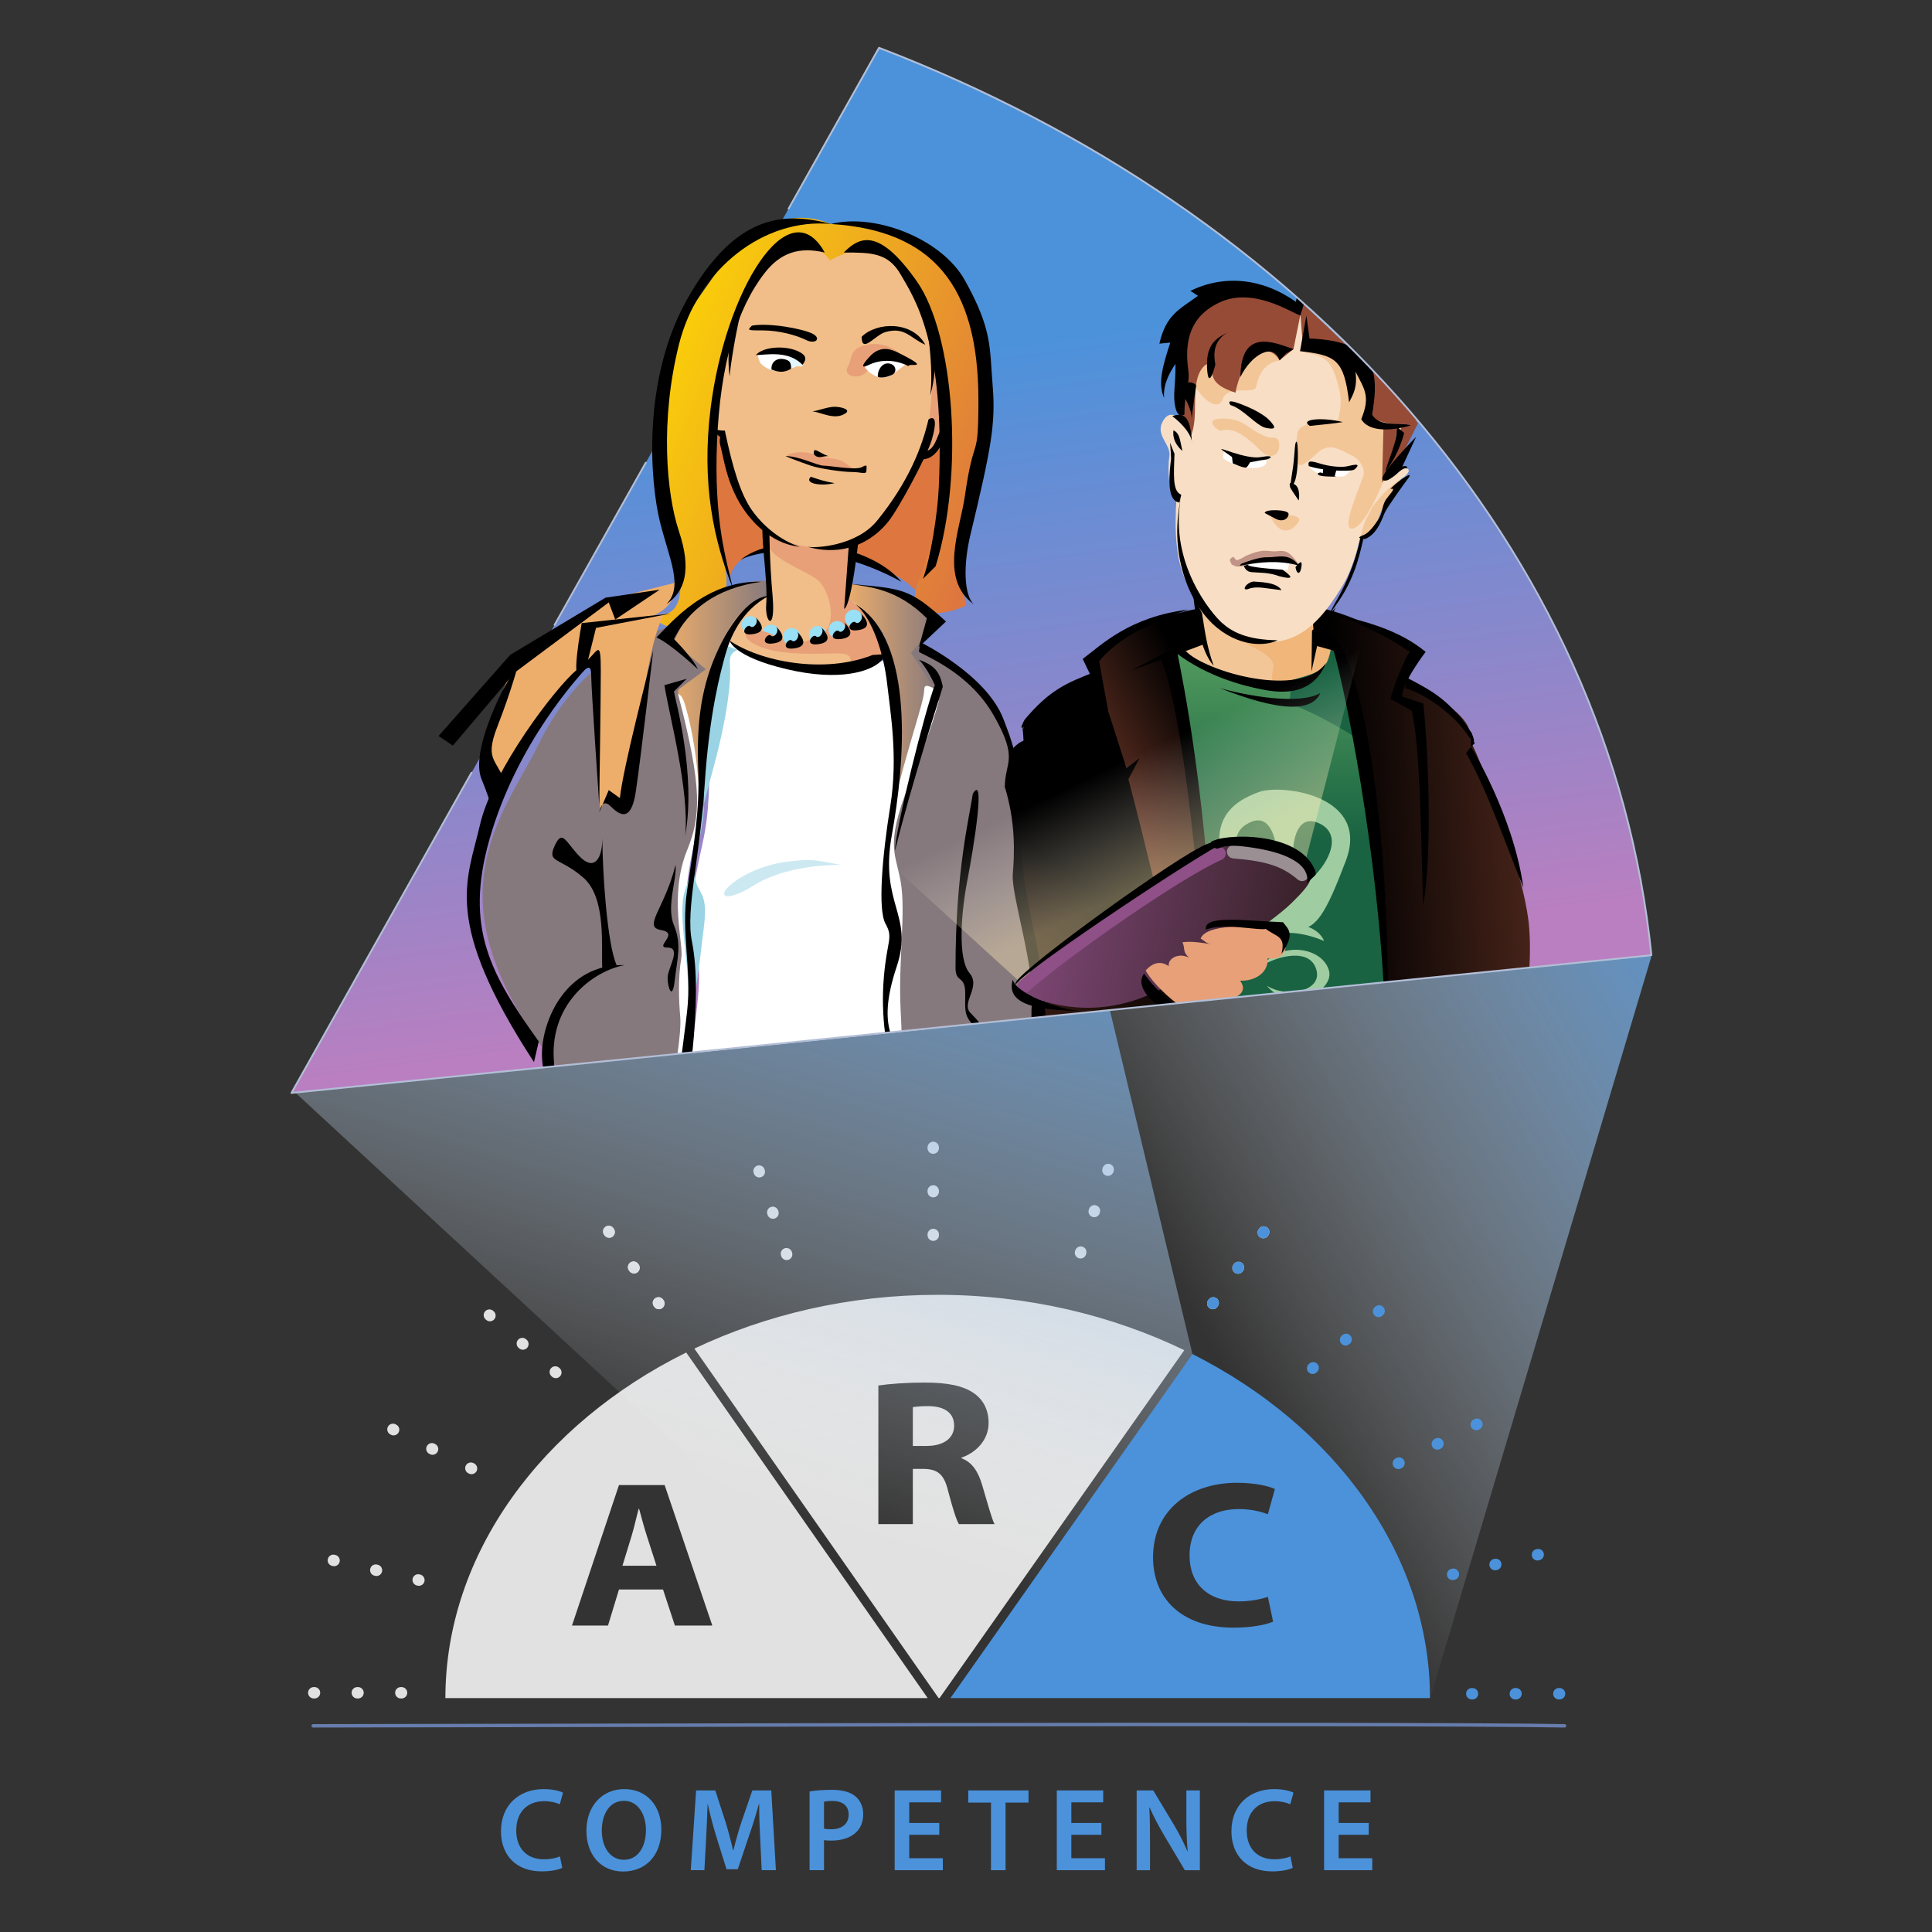 <?xml version="1.0" encoding="utf-8"?>
<!-- Generator: Adobe Illustrator 16.2.1, SVG Export Plug-In . SVG Version: 6.00 Build 0)  -->
<!DOCTYPE svg PUBLIC "-//W3C//DTD SVG 1.1//EN" "http://www.w3.org/Graphics/SVG/1.1/DTD/svg11.dtd">
<svg version="1.1" id="artwork" xmlns="http://www.w3.org/2000/svg" xmlns:xlink="http://www.w3.org/1999/xlink" x="0px" y="0px"
	 width="320px" height="320px" viewBox="0 0 320 320" enable-background="new 0 0 320 320" xml:space="preserve">
<rect x="0" y="0" width="320" height="320" fill="#333333" stroke="none"/>
<rect fill="none" width="320" height="320"/>
<linearGradient id="SVGID_1_" gradientUnits="userSpaceOnUse" x1="163.967" y1="160.503" x2="265.467" y2="101.003">
	<stop  offset="0" style="stop-color:#FFFFFF;stop-opacity:0"/>
	<stop  offset="1" style="stop-color:#4B92DB"/>
</linearGradient>
<polygon fill="url(#SVGID_1_)" points="145.636,8.024 197.51,224.273 236.988,280.92 273.5,158.5 "/>
<g>
	
		<path fill="none" stroke="#667DAD" stroke-width="0.568" stroke-linecap="round" stroke-linejoin="round" stroke-miterlimit="10" d="
		M51.873,285.852c23.863,0,180.569-0.506,207.26,0"/>
	<g>
		<path fill="#E1E1E1" d="M155.463,281.26l-40.454-57.893c11.891-5.635,25.639-8.904,40.304-8.904
			c14.888,0,28.832,3.371,40.847,9.168l-40.544,57.629H155.463z M130.591,208.662c0.495-0.162,0.766-0.697,0.604-1.191l-0.037-0.113
			c-0.163-0.496-0.696-0.766-1.192-0.605c-0.496,0.164-0.767,0.697-0.605,1.193l0.037,0.111c0.131,0.398,0.5,0.652,0.898,0.652
			C130.394,208.709,130.493,208.693,130.591,208.662z M128.333,201.816c0.495-0.168,0.762-0.703,0.595-1.199l-0.038-0.111
			c-0.165-0.494-0.701-0.764-1.197-0.596c-0.495,0.166-0.762,0.705-0.595,1.199l0.036,0.111c0.135,0.395,0.502,0.645,0.897,0.645
			C128.13,201.865,128.233,201.848,128.333,201.816z M126.058,194.975c0.496-0.162,0.767-0.697,0.604-1.193l-0.035-0.111
			c-0.164-0.498-0.698-0.766-1.193-0.604c-0.496,0.16-0.768,0.693-0.604,1.191l0.037,0.111c0.13,0.398,0.5,0.652,0.898,0.652
			C125.861,195.021,125.96,195.008,126.058,194.975z M155.52,204.586v-0.119c0-0.521-0.424-0.945-0.945-0.945
			c-0.523,0-0.945,0.424-0.945,0.945v0.119c0,0.521,0.422,0.943,0.945,0.943C155.096,205.529,155.52,205.107,155.52,204.586z
			 M155.518,197.375v-0.117c0-0.523-0.422-0.947-0.945-0.947c-0.521,0-0.945,0.424-0.945,0.947v0.117
			c0,0.521,0.424,0.945,0.945,0.945C155.096,198.32,155.518,197.896,155.518,197.375z M155.518,190.168v-0.119
			c0-0.523-0.424-0.945-0.945-0.945c-0.523,0-0.945,0.422-0.945,0.945v0.119c0,0.52,0.422,0.943,0.945,0.943
			C155.094,191.111,155.518,190.688,155.518,190.168z M179.863,207.805l0.037-0.113c0.168-0.494-0.1-1.031-0.594-1.197
			s-1.033,0.1-1.199,0.594l-0.037,0.111c-0.168,0.496,0.1,1.033,0.594,1.199c0.1,0.035,0.201,0.051,0.303,0.051
			C179.361,208.449,179.73,208.197,179.863,207.805z M182.135,200.963l0.037-0.113c0.166-0.494-0.1-1.029-0.596-1.197
			c-0.494-0.17-1.031,0.1-1.197,0.594l-0.037,0.111c-0.168,0.496,0.1,1.031,0.594,1.199c0.1,0.033,0.203,0.049,0.303,0.049
			C181.633,201.605,182,201.355,182.135,200.963z M184.406,194.119l0.037-0.111c0.168-0.496-0.1-1.033-0.594-1.197
			c-0.496-0.166-1.033,0.1-1.199,0.594l-0.037,0.113c-0.166,0.494,0.1,1.029,0.594,1.197c0.102,0.033,0.201,0.049,0.301,0.049
			C183.904,194.764,184.273,194.516,184.406,194.119z M201.646,216.449l0.07-0.096c0.303-0.426,0.203-1.016-0.223-1.32
			c-0.422-0.301-1.014-0.203-1.318,0.223l-0.068,0.098c-0.303,0.424-0.205,1.014,0.223,1.318c0.164,0.117,0.355,0.174,0.547,0.174
			C201.172,216.846,201.465,216.709,201.646,216.449z M205.828,210.58l0.068-0.096c0.303-0.424,0.207-1.016-0.219-1.32
			c-0.424-0.307-1.014-0.207-1.32,0.217l-0.068,0.096c-0.305,0.424-0.205,1.016,0.219,1.32c0.166,0.119,0.359,0.176,0.549,0.176
			C205.352,210.973,205.643,210.836,205.828,210.58z M210.014,204.701l0.068-0.096c0.301-0.428,0.199-1.018-0.229-1.318
			s-1.018-0.199-1.316,0.229l-0.068,0.096c-0.301,0.426-0.201,1.016,0.229,1.316c0.164,0.117,0.355,0.174,0.541,0.174
			C209.537,205.102,209.828,204.961,210.014,204.701z M109.67,216.674c0.428-0.297,0.533-0.889,0.235-1.318l-0.068-0.096
			c-0.3-0.428-0.889-0.533-1.315-0.234c-0.428,0.299-0.534,0.889-0.235,1.316l0.067,0.098c0.185,0.262,0.479,0.404,0.776,0.404
			C109.318,216.844,109.506,216.789,109.67,216.674z M105.551,210.758c0.428-0.299,0.534-0.889,0.235-1.318l-0.067-0.096
			c-0.301-0.428-0.889-0.533-1.316-0.236c-0.428,0.299-0.533,0.889-0.235,1.318l0.067,0.096c0.185,0.264,0.479,0.404,0.777,0.404
			C105.199,210.926,105.387,210.871,105.551,210.758z M101.432,204.84c0.429-0.299,0.534-0.889,0.235-1.314l-0.067-0.1
			c-0.3-0.428-0.889-0.533-1.316-0.234s-0.533,0.889-0.235,1.318l0.068,0.096c0.184,0.264,0.479,0.404,0.776,0.404
			C101.08,205.01,101.268,204.955,101.432,204.84z M145.485,252.443h5.709v-9.152h1.74c2.342,0.035,3.439,0.828,4.121,3.73
			c0.756,2.867,1.359,4.766,1.775,5.422h5.898c-0.488-0.9-1.285-3.938-2.078-6.562c-0.645-2.139-1.625-3.695-3.404-4.35v-0.105
			c2.195-0.723,4.498-2.76,4.498-5.73c0-2.143-0.832-3.764-2.34-4.869c-1.816-1.311-4.46-1.83-8.244-1.83
			c-3.06,0-5.822,0.209-7.675,0.486V252.443z M151.194,233.07c0.416-0.068,1.21-0.174,2.609-0.174
			c2.645,0.037,4.232,1.105,4.232,3.25c0,2.037-1.699,3.348-4.572,3.348h-2.269V233.07z"/>
		<path fill="#4B92DB" d="M157.42,281.26l40.089-56.984c23.582,11.879,39.342,33.262,39.342,56.984H157.42z M218.029,227.346
			l0.09-0.078c0.396-0.34,0.441-0.936,0.102-1.332c-0.342-0.396-0.938-0.441-1.334-0.102l-0.09,0.076
			c-0.395,0.34-0.439,0.938-0.102,1.334c0.188,0.217,0.451,0.33,0.719,0.33C217.633,227.574,217.852,227.5,218.029,227.346z
			 M223.488,222.637l0.09-0.078c0.395-0.34,0.441-0.936,0.102-1.332c-0.342-0.398-0.938-0.443-1.334-0.102l-0.09,0.078
			c-0.396,0.338-0.441,0.934-0.102,1.33c0.188,0.219,0.451,0.332,0.717,0.332C223.09,222.865,223.309,222.789,223.488,222.637z
			 M228.951,217.924l0.09-0.078c0.393-0.344,0.436-0.939,0.092-1.332c-0.34-0.396-0.939-0.438-1.332-0.094l-0.09,0.076
			c-0.393,0.342-0.436,0.938-0.092,1.334c0.186,0.215,0.447,0.324,0.713,0.324C228.551,218.154,228.773,218.08,228.951,217.924z
			 M232.039,243.229l0.105-0.053c0.469-0.234,0.658-0.801,0.424-1.27c-0.232-0.467-0.803-0.658-1.268-0.422l-0.105,0.053
			c-0.469,0.232-0.658,0.803-0.424,1.268c0.164,0.332,0.5,0.523,0.848,0.523C231.762,243.328,231.904,243.297,232.039,243.229z
			 M238.488,240.016l0.107-0.053c0.469-0.232,0.658-0.799,0.43-1.268c-0.232-0.469-0.799-0.66-1.268-0.428l-0.107,0.053
			c-0.469,0.232-0.658,0.799-0.43,1.268c0.166,0.332,0.502,0.525,0.85,0.525C238.211,240.113,238.354,240.084,238.488,240.016z
			 M244.941,236.799l0.107-0.051c0.467-0.232,0.658-0.799,0.428-1.268c-0.23-0.467-0.797-0.66-1.268-0.428l-0.107,0.053
			c-0.467,0.23-0.658,0.799-0.428,1.268c0.166,0.332,0.502,0.525,0.85,0.525C244.664,236.898,244.807,236.867,244.941,236.799z
			 M240.82,261.689l0.115-0.027c0.51-0.115,0.826-0.623,0.709-1.131c-0.117-0.51-0.627-0.826-1.135-0.711l-0.115,0.027
			c-0.508,0.117-0.826,0.625-0.709,1.135c0.102,0.438,0.49,0.732,0.922,0.732C240.678,261.715,240.748,261.707,240.82,261.689z
			 M247.844,260.066l0.117-0.027c0.508-0.117,0.824-0.623,0.707-1.133s-0.623-0.826-1.135-0.707l-0.113,0.023
			c-0.51,0.117-0.826,0.627-0.709,1.135c0.102,0.438,0.49,0.732,0.918,0.732C247.701,260.09,247.771,260.082,247.844,260.066z
			 M254.869,258.441l0.115-0.027c0.508-0.115,0.826-0.623,0.707-1.131c-0.117-0.512-0.625-0.826-1.133-0.709l-0.115,0.025
			c-0.51,0.117-0.826,0.625-0.709,1.135c0.102,0.438,0.49,0.732,0.92,0.732C254.725,258.467,254.797,258.459,254.869,258.441z
			 M244.838,280.537c0-0.523-0.422-0.945-0.945-0.945h-0.119c-0.521,0-0.943,0.422-0.943,0.945c0,0.521,0.422,0.945,0.943,0.945
			h0.119C244.416,281.482,244.838,281.059,244.838,280.537z M252.047,280.535c0-0.521-0.422-0.945-0.945-0.945h-0.117
			c-0.523,0-0.945,0.424-0.945,0.945c0,0.523,0.422,0.947,0.945,0.947h0.117C251.625,281.482,252.047,281.059,252.047,280.535z
			 M259.256,280.535c0-0.521-0.422-0.945-0.945-0.945h-0.117c-0.523,0-0.945,0.424-0.945,0.945c0,0.523,0.422,0.947,0.945,0.947
			h0.117C258.834,281.482,259.256,281.059,259.256,280.535z M201.646,216.449l0.07-0.096c0.303-0.426,0.203-1.016-0.223-1.32
			c-0.422-0.301-1.014-0.203-1.318,0.223l-0.068,0.098c-0.303,0.424-0.205,1.014,0.223,1.318c0.164,0.117,0.355,0.174,0.547,0.174
			C201.172,216.846,201.465,216.709,201.646,216.449z M205.828,210.58l0.068-0.096c0.303-0.424,0.207-1.016-0.219-1.32
			c-0.424-0.307-1.014-0.207-1.32,0.217l-0.068,0.096c-0.305,0.424-0.205,1.016,0.219,1.32c0.166,0.119,0.359,0.176,0.549,0.176
			C205.352,210.973,205.643,210.836,205.828,210.58z M210.014,204.701l0.068-0.096c0.301-0.428,0.199-1.018-0.229-1.318
			s-1.018-0.199-1.316,0.229l-0.068,0.096c-0.301,0.426-0.201,1.016,0.229,1.316c0.164,0.117,0.355,0.174,0.541,0.174
			C209.537,205.102,209.828,204.961,210.014,204.701z M209.996,264.484c-1.131,0.41-3.061,0.76-4.799,0.76
			c-5.141,0-8.17-2.938-8.17-7.598c0-5.18,3.555-7.699,8.129-7.699c2.045,0,3.67,0.412,4.84,0.861l1.17-4.176
			c-1.018-0.484-3.287-1.037-6.271-1.037c-7.715,0-13.916,4.418-13.916,12.359c0,6.631,4.541,11.637,13.346,11.637
			c3.102,0,5.484-0.516,6.543-1L209.996,264.484z"/>
		<path fill="#E1E1E1" d="M113.659,224.016l40,57.244H73.771C73.771,257.355,89.778,235.836,113.659,224.016z M67.455,280.377
			c0-0.521-0.424-0.945-0.946-0.945h-0.117c-0.522,0-0.946,0.424-0.946,0.945s0.424,0.945,0.946,0.945h0.117
			C67.031,281.322,67.455,280.898,67.455,280.377z M60.244,280.377c0-0.521-0.422-0.945-0.944-0.945H59.18
			c-0.521,0-0.944,0.424-0.944,0.945s0.424,0.945,0.944,0.945h0.119C59.822,281.322,60.244,280.898,60.244,280.377z M53.035,280.377
			c0-0.521-0.424-0.945-0.946-0.945h-0.117c-0.522,0-0.946,0.424-0.946,0.945s0.424,0.945,0.946,0.945h0.117
			C52.611,281.322,53.035,280.898,53.035,280.377z M70.302,261.926c0.118-0.51-0.201-1.016-0.709-1.133l-0.115-0.027
			c-0.514-0.119-1.018,0.199-1.134,0.709c-0.117,0.508,0.2,1.018,0.71,1.135l0.115,0.025c0.07,0.016,0.142,0.025,0.213,0.025
			C69.812,262.66,70.203,262.363,70.302,261.926z M63.278,260.305c0.117-0.512-0.199-1.018-0.708-1.135l-0.116-0.027
			c-0.512-0.123-1.018,0.201-1.132,0.709c-0.118,0.508,0.199,1.016,0.708,1.133l0.114,0.027c0.071,0.018,0.144,0.025,0.214,0.025
			C62.789,261.037,63.178,260.74,63.278,260.305z M56.253,258.68c0.117-0.508-0.2-1.018-0.708-1.133l-0.115-0.027
			c-0.514-0.119-1.018,0.201-1.134,0.709c-0.117,0.508,0.2,1.016,0.709,1.133l0.116,0.027c0.07,0.016,0.142,0.023,0.212,0.023
			C55.764,259.412,56.154,259.117,56.253,258.68z M78.945,243.65c0.232-0.469,0.043-1.035-0.424-1.268l-0.107-0.053
			c-0.47-0.232-1.036-0.043-1.269,0.424c-0.232,0.469-0.041,1.037,0.427,1.27l0.106,0.053c0.134,0.068,0.279,0.098,0.42,0.098
			C78.446,244.174,78.781,243.982,78.945,243.65z M72.492,240.439c0.232-0.469,0.043-1.035-0.424-1.27l-0.105-0.053
			c-0.469-0.234-1.035-0.043-1.268,0.424c-0.235,0.465-0.045,1.035,0.421,1.268l0.106,0.053c0.136,0.068,0.279,0.1,0.422,0.1
			C71.991,240.961,72.325,240.77,72.492,240.439z M66.039,237.223c0.232-0.467,0.042-1.035-0.426-1.268l-0.105-0.053
			c-0.47-0.232-1.036-0.041-1.269,0.426c-0.232,0.469-0.042,1.035,0.427,1.268l0.105,0.055c0.135,0.064,0.278,0.098,0.42,0.098
			C65.538,237.748,65.873,237.557,66.039,237.223z M92.783,227.938c0.341-0.396,0.296-0.992-0.101-1.334l-0.091-0.078
			c-0.396-0.338-0.992-0.295-1.334,0.102c-0.339,0.396-0.293,0.992,0.103,1.334l0.09,0.078c0.18,0.152,0.398,0.227,0.617,0.227
			C92.332,228.266,92.597,228.152,92.783,227.938z M87.324,223.229c0.341-0.396,0.294-0.994-0.101-1.334l-0.091-0.076
			c-0.397-0.342-0.992-0.295-1.333,0.1c-0.34,0.396-0.295,0.994,0.102,1.336l0.09,0.076c0.178,0.152,0.396,0.227,0.615,0.227
			C86.873,223.557,87.136,223.445,87.324,223.229z M81.864,218.521c0.34-0.395,0.296-0.992-0.098-1.334l-0.09-0.078
			c-0.396-0.34-0.993-0.295-1.335,0.098c-0.34,0.396-0.296,0.992,0.099,1.334l0.089,0.078c0.18,0.154,0.399,0.229,0.618,0.229
			C81.413,218.848,81.676,218.738,81.864,218.521z M109.67,216.674c0.428-0.297,0.533-0.889,0.235-1.318l-0.068-0.096
			c-0.3-0.428-0.889-0.533-1.315-0.234c-0.428,0.299-0.534,0.889-0.235,1.316l0.067,0.098c0.185,0.262,0.479,0.404,0.776,0.404
			C109.318,216.844,109.506,216.789,109.67,216.674z M105.551,210.758c0.428-0.299,0.534-0.889,0.235-1.318l-0.067-0.096
			c-0.301-0.428-0.889-0.533-1.316-0.236c-0.428,0.299-0.533,0.889-0.235,1.318l0.067,0.096c0.185,0.264,0.479,0.404,0.777,0.404
			C105.199,210.926,105.387,210.871,105.551,210.758z M101.432,204.84c0.429-0.299,0.534-0.889,0.235-1.314l-0.067-0.1
			c-0.3-0.428-0.889-0.533-1.316-0.234s-0.533,0.889-0.235,1.318l0.068,0.096c0.184,0.264,0.479,0.404,0.776,0.404
			C101.08,205.01,101.268,204.955,101.432,204.84z M109.817,263.271l1.968,5.975h6.198l-7.899-23.273h-7.563l-7.784,23.273h5.968
			l1.816-5.975H109.817z M103.097,259.334l1.514-4.936c0.415-1.35,0.793-3.109,1.172-4.492h0.073
			c0.379,1.383,0.833,3.111,1.285,4.492l1.589,4.936H103.097z"/>
	</g>
	<g>
		<path fill="#4B92DB" d="M93.132,309.371c-0.568,0.295-1.823,0.589-3.411,0.589c-4.196,0-6.745-2.628-6.745-6.647
			c0-4.353,3.02-6.98,7.059-6.98c1.588,0,2.726,0.334,3.216,0.589l-0.529,1.921c-0.628-0.274-1.49-0.51-2.589-0.51
			c-2.686,0-4.627,1.687-4.627,4.863c0,2.901,1.706,4.765,4.607,4.765c0.98,0,2-0.196,2.628-0.49L93.132,309.371z"/>
		<path fill="#4B92DB" d="M109.538,303.019c0,4.432-2.686,6.961-6.333,6.961c-3.726,0-6.078-2.843-6.078-6.726
			c0-4.059,2.549-6.922,6.274-6.922C107.263,296.332,109.538,299.254,109.538,303.019z M99.675,303.215
			c0,2.687,1.353,4.823,3.667,4.823c2.333,0,3.646-2.156,3.646-4.921c0-2.49-1.235-4.844-3.646-4.844
			C100.95,298.273,99.675,300.489,99.675,303.215z"/>
		<path fill="#4B92DB" d="M125.904,304.372c-0.078-1.706-0.177-3.765-0.157-5.55h-0.059c-0.432,1.608-0.98,3.393-1.568,5.06
			l-1.922,5.725h-1.862l-1.765-5.646c-0.51-1.687-0.98-3.49-1.334-5.138h-0.039c-0.059,1.726-0.137,3.824-0.235,5.628l-0.294,5.313
			h-2.255l0.883-13.216h3.176l1.726,5.314c0.471,1.549,0.883,3.117,1.216,4.588h0.059c0.354-1.432,0.805-3.059,1.314-4.608
			l1.823-5.294h3.137l0.765,13.216h-2.353L125.904,304.372z"/>
		<path fill="#4B92DB" d="M134.092,296.725c0.862-0.157,2.059-0.274,3.686-0.274c1.765,0,3.059,0.372,3.902,1.078
			c0.784,0.647,1.294,1.687,1.294,2.922c0,1.255-0.393,2.294-1.138,3c-0.96,0.961-2.47,1.411-4.176,1.411
			c-0.451,0-0.863-0.02-1.177-0.078v4.98h-2.392V296.725z M136.484,302.882c0.294,0.078,0.687,0.098,1.177,0.098
			c1.804,0,2.901-0.883,2.901-2.432c0-1.471-1.02-2.255-2.686-2.255c-0.667,0-1.138,0.06-1.393,0.118V302.882z"/>
		<path fill="#4B92DB" d="M155.576,303.901h-4.98v3.882h5.568v1.98h-7.979v-13.216h7.686v1.98h-5.274v3.412h4.98V303.901z"/>
		<path fill="#4B92DB" d="M164.139,298.567h-3.764v-2.02h9.979v2.02h-3.803v11.196h-2.412V298.567z"/>
		<path fill="#4B92DB" d="M182.428,303.901h-4.98v3.882h5.568v1.98h-7.979v-13.216h7.686v1.98h-5.275v3.412h4.98V303.901z"/>
		<path fill="#4B92DB" d="M188.266,309.764v-13.216h2.744l3.412,5.667c0.883,1.471,1.648,3,2.256,4.432h0.039
			c-0.156-1.765-0.217-3.471-0.217-5.49v-4.608h2.236v13.216h-2.49l-3.451-5.804c-0.844-1.451-1.725-3.078-2.373-4.568l-0.059,0.02
			c0.098,1.706,0.117,3.45,0.117,5.627v4.726H188.266z"/>
		<path fill="#4B92DB" d="M214.121,309.371c-0.568,0.295-1.824,0.589-3.412,0.589c-4.195,0-6.744-2.628-6.744-6.647
			c0-4.353,3.02-6.98,7.059-6.98c1.588,0,2.725,0.334,3.215,0.589l-0.529,1.921c-0.627-0.274-1.49-0.51-2.588-0.51
			c-2.686,0-4.627,1.687-4.627,4.863c0,2.901,1.705,4.765,4.607,4.765c0.98,0,2-0.196,2.627-0.49L214.121,309.371z"/>
		<path fill="#4B92DB" d="M226.703,303.901h-4.98v3.882h5.568v1.98h-7.98v-13.216h7.686v1.98h-5.273v3.412h4.98V303.901z"/>
	</g>
</g>
<linearGradient id="SVGID_2_" gradientUnits="userSpaceOnUse" x1="109.846" y1="245.375" x2="148.265" y2="121.136">
	<stop  offset="0" style="stop-color:#FFFFFF;stop-opacity:0"/>
	<stop  offset="1" style="stop-color:#4B92DB"/>
</linearGradient>
<polygon fill="url(#SVGID_2_)" points="48.683,180.76 157.43,281.254 197.51,224.295 145.636,8.095 "/>
<g>
	<linearGradient id="SVGID_3_" gradientUnits="userSpaceOnUse" x1="160.308" y1="164.95" x2="145.804" y2="59.224">
		<stop  offset="0" style="stop-color:#BA7FC0"/>
		<stop  offset="1" style="stop-color:#4B92DB"/>
	</linearGradient>
	<path fill="url(#SVGID_3_)" d="M48.276,181.025L145.595,7.918c70.283,26.913,121.115,83.023,127.929,150.296L48.276,181.025z"/>
	<g>
		<path fill="#964B36" d="M234.869,70.096c-0.2-0.238-0.404-0.474-0.605-0.711l-3.52,1.569l-0.6,7.417l2.355-3.537
			C232.944,73.944,234.128,71.577,234.869,70.096z"/>
		<linearGradient id="SVGID_4_" gradientUnits="userSpaceOnUse" x1="287.991" y1="127.611" x2="221.078" y2="131.242">
			<stop  offset="0" style="stop-color:#964B36"/>
			<stop  offset="1" style="stop-color:#000000"/>
		</linearGradient>
		<path fill="url(#SVGID_4_)" d="M253.312,160.261c0.182-3.046,0.095-5.93-0.189-8.068c-1.039-7.781-5.707-20.23-7.781-25.417
			c-2.076-5.187-1.688-3.074-1.802-4.974c-0.113-1.9-1.831-4.881-11.686-9.55l1.556-4.28c-2.594-2.723-9.855-6.613-16.6-7.651
			c-25.936-5.187,10.376,32.161,11.932,42.535c0.934,6.232,0.933,11.906,0.67,19.827L253.312,160.261z"/>
		<linearGradient id="SVGID_5_" gradientUnits="userSpaceOnUse" x1="177.196" y1="144.216" x2="205.93" y2="128.04">
			<stop  offset="0" style="stop-color:#964B36"/>
			<stop  offset="1" style="stop-color:#000000"/>
		</linearGradient>
		<path fill="url(#SVGID_5_)" d="M193.728,107.842l5.964-2.853c0,0-2.593-3.372,0.26-4.41c-6.483,0.779-16.858,4.929-19.712,8.301
			c1.557,4.149,6.59,19.032,6.59,19.032s-2.181-0.098-0.365,4.311c1.284,3.118,6.327,18.429,8.805,33.917l4.865-0.492
			C198.932,144.219,197.23,127.419,193.728,107.842z"/>
		<path fill="#F3C698" d="M197.422,93.858c0.413,6.398,1.857,11.764,1.857,11.764l-4.953,2.271
			c9.081,6.398,26.21,10.525,26.831-0.619l-3.456-0.391l-0.467-7.659L197.422,93.858z"/>
		<path fill="#F3C698" d="M223.736,88.72c1.846,0.459,3.698,0.713,4.391-2.159c0.691-2.873,2.834-5.916,3.675-6.514
			c0.84-0.598-0.159-1.863-4.385,1.954C223.191,85.816,222.317,87.652,223.736,88.72z"/>
		<path fill="#F0B67A" d="M205.233,105.716c1.132,1.261,6.044,2.645,5.666,4.787c-0.378,2.141-0.126,2.77-0.126,2.77
			c5.542,0.378,9.95-1.637,10.076-6.296l-3.274-0.63C217.575,106.347,219.213,96.145,205.233,105.716z"/>
		<path fill="#F8DEC4" d="M193.68,75.644c-0.344,1.992-0.053,6.747,1.187,6.779c-0.338,5.152-0.272,10.728,2.099,14.917
			c2.372,4.189,5.36,8.392,10.715,8.942c5.354,0.549,9.498-0.708,14.471-8.922c1.935-3.048,2.706-6.594,3.325-9
			c0.689-2.666,1.193-2.885,1.76-4.291c1.942-2.646,3.739-4.15,5.29-5.027c2.322-2.005-0.99-1.677-2.047-0.672
			c-0.319,0.301-0.875,0.43-1.534,0.477c0.126-0.275,0.231-0.524,0.3-0.715c0.667-1.84,2.148-3.248,1.834-7.178
			c-0.096-1.206-0.267-3.545-0.848-6.17c-3.928-4.336-8.081-8.522-12.449-12.547c-0.558-0.011-1.13-0.002-1.736,0.052
			c-4.498-0.824-20.499,3.313-19.246,19.035c-1.583-2.724-3.212-3.592-4.301-1.349C191.41,72.219,194.022,73.653,193.68,75.644z"/>
		<path fill="#F3C698" d="M223.847,75.42c1.227,0.516,2.24,2.005,2.003,3.237c-0.238,1.233-3.948,9.059-1.879,8.906
			c2.068-0.154,5.148-7.584,5.815-9.425c0.665-1.84,2.468-7.782,2.468-7.782s0.185-1.799-0.314-4.038
			c-2.424-2.735-4.935-5.414-7.535-8.03c-2.3-0.629-5.255-0.774-9.078-0.122c3.793,0.914,5.227,0.661,6.542,6.557
			c0.556,2.493-0.337,5.154-0.337,5.154c-3.71-0.301-6.494,0.504-6.654,1.896c-0.162,1.39-0.274,2.677-0.274,2.677
			c0.234,2.514-0.112,4.06,3.581,0.583C220.372,72.974,222.618,74.903,223.847,75.42z"/>
		<path fill="#F3C698" d="M211.937,59.688c-3.018,0.535-3.602,3.113-3.895,4.403c-0.293,1.289-4.66-0.377-5.498,1.937
			c-0.837,2.313-3.637,0.167-5.612-3.775C200.514,54.041,209.695,51.755,211.937,59.688z"/>
		<path d="M211.889,95.442c-1.701-0.68-3.63-0.567-4.649-0.68c-1.021-0.113-1.247-1.134-1.247-1.134s4.309-0.794,5.896,0.34
			S215.064,96.236,211.889,95.442z"/>
		<path fill="#FFFFFF" d="M202.712,74.798c-0.041,0.378-0.167,0.672-0.083,1.133c0.586,0.504,2.938,1.806,5.416,1.554
			c2.479-0.251,1.554-1.511,1.554-1.511C207.92,76.352,204.309,75.763,202.712,74.798z"/>
		<linearGradient id="SVGID_6_" gradientUnits="userSpaceOnUse" x1="211.57" y1="96.892" x2="211.57" y2="139.021">
			<stop  offset="0" style="stop-color:#65AD67"/>
			<stop  offset="1" style="stop-color:#196342"/>
		</linearGradient>
		<path fill="url(#SVGID_6_)" d="M227.691,138.106c-1.445-8.463-2.478-23.529-6.789-31.301c-2.041,12.452-22.312,3.232-25.676,0.778
			l-1.383,0.804c0,0,3.509,11.97,5.571,30.544c0.898,8.082,1.367,17.414,1.66,26.653l28.222-2.857
			C228.99,153.714,228.505,142.869,227.691,138.106z"/>
		<path fill="#FFFFFF" d="M206.644,93.492c-0.059,0.521,5.084,0.815,6.672,0.929c0,0,0.048-0.678,0.275-1.132
			C213.817,92.834,210.698,92.334,206.644,93.492z"/>
		<polygon fill="#964B36" points="229.145,70.852 228.916,79.927 230.257,78.146 231.492,70.394 		"/>
		<path fill="#964B36" d="M215.361,52.248c-12.446-7.89-21.73-3.051-19.89,16.454l1.723,3.675c1.109-2.826,0.492-5.005,0.92-8.582
			c0.427-3.578,2.509-3.783,2.509-3.783c0.204,2.081-0.354,3.624,4.021,5.031c0.918-5.424,4.944-9.139,7.293-5.355l2.3-1.855
			L215.361,52.248z"/>
		<path fill="#964B36" d="M226.39,68.965c3.527,1.476,6.028,1.707,8.428,0.619c-5.269-6.228-13.016-13.757-19.158-19.381
			c-0.383,1.15-1.057,2.241-0.248,2.045l0.376,5.034C221.998,57.958,227.888,60.961,226.39,68.965z"/>
		<path fill="#F3C698" d="M202.194,71.387c-1.332-0.589-2.126-1.847-0.472-2.012c1.658-0.165,3.302,0.084,4.52,0.94
			c1.217,0.856,3.45,2.357,4.692,2.183c1.243-0.175,1.189,2.27,0.299,2.792c-1.147,0.673-1.945-0.203-2.831-1.03
			C207.519,73.436,204.6,70.351,202.194,71.387z"/>
		<path fill="#196342" d="M213.957,112.641l-0.39,3.89c5.446,1.946,11.282,5.836,11.282,5.836
			c-1.167-10.115-4.28-15.562-4.28-15.562C219.791,111.084,219.154,111.146,213.957,112.641z"/>
		<path fill="#C09386" d="M206.101,92.195c-0.636,0.604-3.517,1.049-1.371,1.566c2.144,0.517,3.243-2.138,10.221-0.516
			c-1.396-1.893-2.011-2.115-3.46-1.946S209.443,90.629,206.101,92.195z"/>
		<path d="M204.729,93.762c0,0,0.317,0.007,1.914-0.27c1.595-0.277,5.107-0.823,8.579,0.218c-1.85-2.272-3.464-1.359-5.37-1.408
			C207.945,92.253,204.729,93.762,204.729,93.762z"/>
		<path d="M207.604,96.322c0.949,0.093,3.826,0.058,4.651,1.417c-2.532-0.25-4.082-0.722-5.41-0.215
			C205.519,98.032,206.306,96.512,207.604,96.322z"/>
		<path d="M214.577,93.931c0.128,0.997,0.689,1.432,0.936,0.183C215.758,92.866,215.446,92.807,214.577,93.931z"/>
		<path d="M211.596,106.048c-5.126-0.078-7.512-1.378-9.222-2.902c-1.712-1.525-8.656-9.781-6.835-20.438
			c-2.003,9.668,1.751,17.795,6.071,21.293C205.935,107.499,210.202,106.815,211.596,106.048z"/>
		<path fill="#FFFFFF" d="M216.992,77.524c0.682-0.455,0-1.135,1.476-0.341c0.823,0.444,5.67,0,5.67,0
			c-0.227,0.795-1.475,1.701-1.475,1.701C219.715,79.225,218.354,78.658,216.992,77.524z"/>
		<path d="M202.476,74.575c-1.258-0.892,3.856,1.587,6.352,1.134c2.494-0.453,1.7,0.341,0.566,0.455
			c-1.133,0.113-2.041,0.453-3.062,0.453C205.311,76.617,205.198,76.503,202.476,74.575z"/>
		<path d="M204.056,75.638l0.121,1.093c0,0,1.928,0.908,2.269,0.68c0.341-0.227,0.794-1.247,0.794-1.247L204.056,75.638z"/>
		<path d="M219.248,77.407c-0.226,0.566-0.112,1.361-0.112,1.361l1.927,0.113l0.341-1.248L219.248,77.407z"/>
		<path fill="#F3C698" d="M210.204,85.073c2.445,0.257,5.92,0,4.762,1.544S211.878,88.934,210.204,85.073z"/>
		<path d="M216.767,77.184c0.794,0.341,3.582,0.89,6.521,0.764c0.527-0.022,0.917-0.05,1.134-0.252
			c1.343-1.26-0.827-0.51-1.555-0.42c-0.907,0.113-2.585,0.022-4.399-0.545C216.652,76.164,216.652,76.503,216.767,77.184z"/>
		<g>
			<path d="M221.401,78.95c-1.273-0.222-2.67-0.694-2.67-0.694s-0.747,0.059-0.344,0.401C218.79,79.001,221.401,78.95,221.401,78.95
				z"/>
		</g>
		<path d="M209.491,84.974c-0.082-0.69,3.85-0.59,3.93,0.1s-0.826,1.552-2.184,0.83"/>
		<path d="M213.997,78.47c0.545-3.133,0.361-5.073,0.718-5.306c0.357-0.233,0.446,5.458-0.408,6.887
			C213.453,81.481,213.852,79.556,213.997,78.47z"/>
		<path d="M213.704,80.762c0.56,0.981,1.24,1.847,1.35,2.091c0.111,0.245,0.397-1.927-0.521-2.555
			C213.616,79.671,213.489,80.031,213.704,80.762z"/>
		<path d="M221.234,99.693c1.232-2.033,3.204-6.112,4.107-10.71c0.299-0.188,0.7-0.474,0.375,0.697
			c-0.325,1.171-1.023,5.479-3.886,9.733C218.971,103.667,221.234,99.693,221.234,99.693z"/>
		<path d="M226.092,89.282c2.067-0.793,2.849-3.476,3.292-4.418c0.438-0.928,3.109-4.657,3.926-5.733
			c0.807-1.06-1.111-0.043-3.042,1.835c0.974-0.134,0.275,0.471-0.57,1.576c-0.86,1.121-0.596,2.228-1.333,3.382
			c-0.747,1.172-1.652,2.368-2.533,2.706C224.951,88.969,224.796,89.187,226.092,89.282z"/>
		<path d="M229.73,79.573c1.776-1.191,2.449-2.044,3.402-2.093C232.843,76.598,230.69,77.876,229.73,79.573z"/>
		<path d="M216.958,70.544c2.082-0.208,4.162-0.415,5.465-0.64C218.812,69.034,215.17,69.46,216.958,70.544z"/>
		<path d="M203.813,67.097c2.062,0.57,4.324,3.482,5.873,3.78c1.548,0.299,1.813,0.046,0.552-1.283
			c-1.264-1.329-4.092-2.438-4.862-2.718C204.605,66.598,203.062,66.039,203.813,67.097z"/>
		<path d="M231.331,70.659c0.2,2.503-1.652,6.048-1.842,7.443c2.307-2.981,3.084-6.396,3.084-6.396L231.331,70.659z"/>
		<path d="M197.358,69.528c0.167-1.693,0.756-5.733,0.756-5.733c-1.218-1.258-3.403,0.424-3.403,0.424
			C195.911,64.869,197.525,67.835,197.358,69.528z"/>
		<path d="M192.813,65.917c-0.212-2.406,1.095-4.466,1.887-5.648c0.011,3.95-0.476,5.114-0.026,7.181
			c0.443,2.021,1.508,1.198,1.508,1.198c-0.004-4.062,0.953-4.944,0.634-7.322c-0.648-4.825,0.25-8.822,5.019-11.159
			c5.631-2.758,11.987,1.598,13.527,2.081c0.271-0.766,0.469-1.405,0.612-1.955c-0.391-0.351-0.781-0.701-1.176-1.049
			c-0.11,0.44-0.167,0.742-0.167,0.742c-5.628-3.973-11.923-4.505-17.465-1.812l1.254,0.827c-3.176,2.322-5.261,3.107-6.393,7.918
			l1.805-0.174C192.635,60.443,191.708,63.466,192.813,65.917z"/>
		<path d="M214.236,57.832c-3.318-1.178-8.707-3.519-8.783,4.613c1.789-3.704,5.465-5.793,6.483-2.758l1.026-1.084L214.236,57.832z"
			/>
		<path d="M227.322,61.268c0.694,2.152,0.377,4.756-0.053,7.389c1.171,2.184,4.755,1.221,6.413,1.81
			c-5.088,1.436-7.508,0.304-8.215-1.05c1.564-3.804,0.521-4.955-0.955-7.863c0.337,2.599-0.355,3.713-1.061,5.087
			c-0.83-7.183-2.268-7.799-8.126-8.474l1.053-5.878l0.521,3.781c2.798,0.1,4.909,0.516,6.487,1.174
			C223.805,57.868,226.911,60.834,227.322,61.268z"/>
		<path d="M231.993,77.881l2.558-5.521c0,0-6.255,6.345-5.534,7.101C229.732,80.213,231.993,77.881,231.993,77.881z"/>
		<path d="M203.324,55.042c-1.376,0.813-3.621,1.559-3.4,5.875c0.212,4.146,1.376-0.511,1.376-0.511
			C200.922,58.251,201.121,56.409,203.324,55.042z"/>
		<path d="M197.426,73.421c-0.179-3.118-0.638-5.465-3.256-4.493C195.95,70.27,197.459,72.125,197.426,73.421z"/>
		<path d="M195.838,74.677c-0.465-2.086-0.445-2.865-1.47-3.409C194.058,73.336,195.838,74.677,195.838,74.677z"/>
		<polygon points="193.797,73.33 194.529,75.163 193.992,75.929 		"/>
		<path d="M194.529,75.163c-0.079,3.113-0.419,6.217,1.124,6.774l-0.29,1.291c-2.291-0.245-1.663-5.138-1.35-7.584
			c0,0-0.104-0.82,0.391-0.556"/>
		<path d="M199.089,101.566c0.483,2.901,0.725,5.318,1.934,8.702c-2.175-2.417-2.899-7.493-3.384-11.602L199.089,101.566z"/>
		<path d="M186.763,111.476c4.109-2.417,9.668-5.076,12.326-6.526l0.483,1.693C194.013,108.817,188.213,110.509,186.763,111.476z"/>
		<path d="M221.275,100.628l-3.964,3.83l-0.094,6.776l1.536-6.931C219.877,103.453,220.844,101.268,221.275,100.628z"/>
		<path d="M196.431,107.85c3.142,3.385,19.095,7.976,23.203,1.935c-2.416,6.042-8.46,4.834-10.876,4.351
			c-2.417-0.483-8.701-1.933-14.02-6.042L196.431,107.85z"/>
		<path d="M218.426,105.675c2.659,0.967,3.626,1.45,3.626,1.45v0.967l-4.351-1.209L218.426,105.675z"/>
		<path d="M194.895,107.583l-2.724,1.167c3.529,8.528,6.39,34.396,7.577,56.936l1.674-0.17
			C199.99,131.955,195.89,112.556,194.895,107.583z"/>
		<path d="M220.959,101.747c5.446,1.167,10.94,2.719,15.173,6.225c0,0-3.891,5.058-3.891,7.393l3.502,1.167
			c0.777,7.392,1.556,23.732,0,33.458c-0.39-8.56-0.39-26.455-1.946-32.291l-3.502-1.945c1.168-4.279,3.113-7.781,3.113-7.781
			C229.906,105.248,222.515,102.136,220.959,101.747z"/>
		<path d="M222.052,107.125c-1.912-3.214-1.482-0.321-1.482-0.321c1.312,3.276,7.037,29.738,8.578,55.903l0.711-0.072
			C229.74,138.21,226.329,114.315,222.052,107.125z"/>
		<path fill="#9FCCA0" d="M208.783,131.088c-5.545,1.91-8.137,5.358-6.19,11.971c3.514,11.95,9.298,11.408,12.589,10.938
			c2.889-0.413,4.334-2.477,7.723-11.401C226.933,131.986,213.063,129.921,208.783,131.088z M217.864,144.917
			c-2.009,2.152-3.139,1.427-3.595-1.7s0.31-8.391,3.934-6.969C222.037,137.752,220.754,141.82,217.864,144.917z M207.114,136.183
			c3.539-1.616,4.599,3.6,4.317,6.747c-0.278,3.145-1.203,5.29-3.886,1.988C204.629,141.328,203.371,137.891,207.114,136.183z"/>
		<path d="M196.838,100.969c-9.726,1.167-14.395,5.836-17.506,8.17l4.278,8.949l-1.556-8.56
			C185.166,105.637,191.003,102.914,196.838,100.969z"/>
		<path fill="#9FCCA0" d="M209.196,155.855c2.889-4.128,8.876-3.096,10.113,0C216.419,154.617,211.88,153.585,209.196,155.855z"/>
		<g>
			<path fill="#9FCCA0" d="M209.815,163.262c0.434,0.527,0.913,0.934,1.413,1.261l2.223-0.226
				C212.185,164.262,210.873,163.93,209.815,163.262z"/>
			<path fill="#9FCCA0" d="M215.408,164.1l3.576-0.362c0.921-0.858,1.417-1.919,1.151-2.929c-1.034-3.922-7.843-4.954-10.939-0.968
				c2.367-1.426,7.922-3.012,8.874,0.933C218.489,162.51,217.205,163.658,215.408,164.1z"/>
		</g>
		<path d="M201.972,113.958c4.334,1.239,13.21,2.89,16.719,0.827C216.627,119.532,206.306,115.609,201.972,113.958z"/>
		<path d="M169.711,119.195c4.154-4.943,6.979-6.085,11.533-7.871l0.231,1.686c-3.601,0.644-8.701,3.615-11.193,6.663
			C170.282,119.673,168.248,121.943,169.711,119.195z"/>
		<path d="M243.745,121.389c-3.591-5.366-6.275-6.811-10.608-9.081l-0.412,1.651c3.508,1.032,8.254,4.54,10.401,7.842
			C243.126,121.801,244.9,124.279,243.745,121.389z"/>
		<path d="M188.755,125.559l-1.858,3.509c1.858,6.81,7.018,28.274,8.05,32.403c-5.573-16.718-9.494-28.069-10.732-32.403
			L188.755,125.559z"/>
		<polygon points="244.271,123.083 243.652,123.702 243.538,121.801 		"/>
		<path d="M243.652,123.702c0,0,7.018,11.352,8.668,23.321c-3.508-8.668-5.985-16.098-9.494-22.289"/>
		<path d="M169.354,120.4l1.444,2.269c-4.746,2.684-9.08,20.433-9.08,31.577c-1.857-15.065,3.302-29.925,7.842-31.577L169.354,120.4
			z"/>
		<linearGradient id="SVGID_7_" gradientUnits="userSpaceOnUse" x1="141.528" y1="197.205" x2="179.476" y2="146.835">
			<stop  offset="0" style="stop-color:#964B36"/>
			<stop  offset="1" style="stop-color:#000000"/>
		</linearGradient>
		<path fill="url(#SVGID_7_)" d="M185.59,129.769l1.238-1.857l-5.159-15.892c-1.857,0-6.812,3.302-12.178,7.636l0.068,3.013
			c-4.884,5.491-7.704,15.975-8.53,35.375c-0.1,4.858-0.028,8.614,0.209,11.542l34.168-3.461
			C192.063,147.639,185.59,129.769,185.59,129.769z"/>
		<path fill="#C09386" d="M205.105,92.938c-0.382-0.189-0.549-0.345-0.765-0.708c-1.791,0.506,0.787,2.389,1.185,1.169"/>
	</g>
	<g>
		<path fill="#FFFFFF" d="M114.053,157.44c-0.303-2.228-1.299-7.371,0.691-16.661c1.991-9.29,2.322-28.036-3.815-26.875
			c0.996,7.797,4.202,17.922,1.327,26.544c-1.492,4.479-1.162,13.272-0.996,14.599c0.167,1.327-0.331,10.452-0.331,13.272
			c0,1.184-0.322,3.657-0.683,6.432l3.341-0.339c0.013-0.068,0.023-0.132,0.036-0.201
			C114.91,167.156,114.355,159.668,114.053,157.44z"/>
		<path fill="#FFFFFF" d="M153.641,170.456c0.594-9.692,1.954-29.644,3.553-37.956c2.149-11.18-0.431-20.64-8.17-24.51
			c-9.461,6.02-23.221,1.72-28.381-2.15c-5.16,15.91-1.72,22.36-4.3,33.97c-2.58,11.61-2.58,15.05-1.29,17.63
			c1.165,2.33,0.922,6.435-0.581,16.983L153.641,170.456z"/>
		<path fill="#99D3E4" d="M122.166,107.634c-1.663,0.786-1.233,1.646-1.233,3.796c0,2.15-0.43,6.02-1.72,11.61
			c-1.29,5.59-2.97,9.999-3.992,18.101c-1.023,8.102,2.271,4.689,1.412,11.999c-0.859,7.31-1.709,14.192-2.58,15.479
			c0.43-8.599-2.018-16.931-0.578-21.15c1.438-4.219,4.002-12.899,2.898-17.389c-1.105-4.49,1.55-20.37,3.27-23.38L122.166,107.634z
			"/>
		
			<linearGradient id="SVGID_8_" gradientUnits="userSpaceOnUse" x1="-255.056" y1="-101.415" x2="-190.125" y2="-74.325" gradientTransform="matrix(1 0 0 1 354 160)">
			<stop  offset="0" style="stop-color:#FFDD00"/>
			<stop  offset="1" style="stop-color:#DE773F"/>
		</linearGradient>
		<path fill="url(#SVGID_8_)" d="M137.65,37.102c-8.547-3.502-15.453,2.563-19.311,8.464s-13.264,14.721-6.438,45.224
			c2.482,11.089-1.289,11.18-3.869,11.18c3.439,4.73,14.21,0.866,12.015-8.162c-2.196-9.027,33.997-4.058,31.846,2.912
			c-2.151,6.97,5.931,4.731,8.169,3.53c-2.15-7.74-0.133-17.192,2.15-26.23C164.496,64.981,165.119,37.102,137.65,37.102z"/>
		
			<linearGradient id="SVGID_9_" gradientUnits="userSpaceOnUse" x1="-244.045" y1="-45.99" x2="-226.511" y2="-45.99" gradientTransform="matrix(1 0 0 1 354 160)">
			<stop  offset="0" style="stop-color:#EEAE6B"/>
			<stop  offset="1" style="stop-color:#86797D"/>
		</linearGradient>
		<path fill="url(#SVGID_9_)" d="M127.488,98.557c1.525-0.132-12.035,1-11.629,33.278c-0.578-9.124-1.969-13.547-2.326-14.85
			c-0.759-2.76-1.521-1.878-2.176-2.176c-0.656-0.297,0.091-1.226,3.846-3.846c-2.207-3.103-3.816-4.534-5.248-5.25
			c6.619-8.229,13.956-9.839,17.354-9.481L127.488,98.557z"/>
		<path fill="#EEAE6B" d="M112.459,95.515c-1.006,2.824-0.381,5.243-5.558,6.916l-8.575,1.136l-1.79,7.335
			c-4.384,4.383-13.418,16.282-13.954,20.218c-3.758-4.294-1.254-12.524,2.504-20.933l15.744-10.914l10.735-2.684L112.459,95.515z"
			/>
		
			<linearGradient id="SVGID_10_" gradientUnits="userSpaceOnUse" x1="-214.038" y1="-44.02" x2="-198.602" y2="-44.02" gradientTransform="matrix(1 0 0 1 354 160)">
			<stop  offset="0" style="stop-color:#EEAE6B"/>
			<stop  offset="1" style="stop-color:#86797D"/>
		</linearGradient>
		<path fill="url(#SVGID_10_)" d="M140.898,96.726c5.932,0.63,11.1,1.653,14.143,6.125l-3.344,5.603c0,0,3.701,2.268,3.701,4.595
			c0,2.326-2.326-0.715-2.326,1.253s-2.504,8.409-5.546,20.932c1.61-11.45,1.073-22.721-0.179-27.552s-5.825-8.058-7.386-8.771
			L140.898,96.726z"/>
		<path fill="#86797D" d="M112.663,168.334c-0.216-2.424-0.386-6.351,0.188-9.675c0.396-2.3-2.099-10.365,0.96-17.846
			c2.244-5.489,2.582-10.227-1.448-25.618c-0.265-1.014,0.358-1.252,0.358-1.252l4.195-3.096l-5.399-4.434l1.72-3.44
			c-9.746,2.866-18.353,8.69-24.083,20.398c-5.729,11.708-18.917,25.468,2.87,52.988c0.023,0.117,0.049,0.244,0.072,0.363
			l20.102-2.035C112.568,172.061,112.788,169.734,112.663,168.334z"/>
		<path fill="#EEAE6B" d="M110.135,101.625l-12.883,2.12l-1.04,6.861c0,0,2.472-2.566,2.472,0.117
			c0,2.684,0.714,23.257,0.714,23.257c2.229-3.398,2.71-1.574,3.222-0.356s1.789-1.969,2.147-4.831
			C105.125,125.931,107.196,105.534,110.135,101.625z"/>
		<path fill="#86797D" d="M170.383,153.426c-1.398-3.501-2.5-10.7-2.623-23.083c-0.006-0.552-0.016-1.019-0.027-1.447
			c0.01-0.044,0.018-0.078,0.027-0.123c1.964-9.173-6.936-16.762-15.334-22.417l-1.537,1.777c0,0,4.014,5.733,4.588,8.026
			c0,0-1.147,4.586-4.014,11.467c-5.09,12.218-3.211,13.256-2.293,18.347c0.916,5.091-0.418,13.378,0,21.212
			c0.062,1.16,0.105,2.37,0.161,3.605l22.368-2.266C171.486,162.235,171.134,155.305,170.383,153.426z"/>
		<path fill="#DE773F" d="M137.581,65.136c-10.407-0.396-20.683,0.132-19.892,9.616c0.79,9.484,2.203,19.032,3.078,21.108
			c1.138-3.983,4.252-5.011,12.73-4.773c8.479,0.237,16.535,4.568,17.915,6.586c3.425-6.323,5.796-20.814,5.27-26.874
			S141.138,63.951,137.581,65.136z"/>
		<path d="M122.432,92.932c1.318-1.318,12.91-4.215,26.873,3.425C143.518,89.519,127.965,87.926,122.432,92.932z"/>
		<path fill="#F1BE89" d="M120.061,105.578c1.845-4.479,5.797-6.851,7.904-6.851c-1.244-4.463-1.844-15.017-1.844-15.017
			l16.07,2.108l-1.619,13.503c2.674,0.988,5.57,4.676,6.099,8.364C140.348,111.643,128.91,112.239,120.061,105.578z"/>
		<circle fill="#99E0F7" cx="124.282" cy="103.489" r="1.44"/>
		<circle fill="#99E0F7" cx="127.707" cy="104.91" r="1.44"/>
		<path fill="#E8A078" d="M127.131,89.968c0.425,2.511,5.725,4.293,8.051,5.904s3.618,7.716,0.914,9.136
			c-2.703,1.42-4.104,2.12-7.787,0.25c-3.684-1.87-6.904-0.44-3.146,1.528c3.758,1.969,10.913,1.432,13.418,1.432
			c2.506,0,2.148,0.716,2.506,1.61c1.968,0,6.339-0.171,5.585-2.143c-0.755-1.972-3.08-6.624-6.479-8.771l1.08-9.102
			C141.271,89.812,127.373,83.354,127.131,89.968z"/>
		<circle fill="#99E0F7" cx="131.132" cy="105.464" r="1.44"/>
		<circle fill="#99E0F7" cx="135.422" cy="105.129" r="1.44"/>
		<circle fill="#99E0F7" cx="138.672" cy="104.311" r="1.44"/>
		<circle fill="#99E0F7" cx="141.401" cy="102.416" r="1.44"/>
		<path fill="#F1BE89" d="M137.45,43.135c-1.665-2.571-6.062-3.424-7.114-2.37c-1.053,1.053-10.012,5.533-12.383,29.508
			c-0.652,1.573,1.053,0.523,1.58,1.579s0.529,16.6,14.229,18.708c13.699,2.108,17.388-12.646,18.441-15.017
			c2.372-1.054,3.689-2.635,4.217-5.796C154.575,53.412,150.888,35.758,137.45,43.135z"/>
		<path fill="#E8A078" d="M149.892,59.516c-2.299-2.911-5.497-2.894-7.459-2.051c-1.677,0.721-1.27,1.955-2.042,3.333
			c-0.908,1.618,2.258,2.257,3.332,0.538C144.798,59.615,149.892,59.516,149.892,59.516z"/>
		<path fill="#FFFFFF" d="M143.246,60.789c1.317-1.844,5.137-2.241,6.85-0.527l-2.371,1.844
			C146.145,63.159,144.036,62.106,143.246,60.789z"/>
		<path fill="#E8A078" d="M130.604,75.751c-1.285-0.441,2.184-1.364,4.211-0.473c2.028,0.891,3.531,0.354,5.039,1.321
			c1.506,0.966,1.756,1.896,2.865,0.786c1.111-1.109,1.034,0.771-2.65,0.504C136.383,77.624,131.251,76.401,130.604,75.751z"/>
		<path fill="#E8A078" d="M154.473,57.035c0.38,3.653-0.593,15.654-1.479,17.718C155.117,75.525,159.418,71.655,154.473,57.035z"/>
		<path fill="#FFFFFF" d="M125.406,58.62c2.268-1.036,4.816-1.111,6.669,0.741c1.853,1.853,0,1.235,0,1.235
			c-1.729,0.741-3.952,1.729-6.175-0.494L125.406,58.62z"/>
		<path d="M139.75,41.825c4.55,0,7.348,0,9.447,3.673c2.1,3.674,7.398,11.041,6.298,35.164c-0.217,4.751-1.424,11.949-2.624,15.22
			l2.1-2.099c4.723-15.22,3.148-38.312-3.149-47.235C145.523,37.627,142.375,39.201,139.75,41.825z"/>
		<path d="M136.602,41.825c-4.199-0.991-7.318-0.007-9.973,3.418c-4.545,5.867-7.346,14.951-7.871,28.071
			c-0.525,13.121,1.574,19.419,2.623,24.142c-3.148-7.872-5.248-17.319-3.673-29.915C120.121,48.245,130.6,31.017,136.602,41.825z"
			/>
		<path d="M137.65,37.102c-7.871-2.1-15.745-1.574-23.617,12.071c-7.871,13.645-6.298,30.964-4.723,37.262
			c1.574,6.298,3.936,10.759,1.049,13.646c3.15-2.1,4.199-5.773,2.1-12.071c-2.1-6.298-3.148-18.369,0-30.965
			C115.608,44.449,126.629,36.052,137.65,37.102z"/>
		<path d="M137.65,37.102c7.086-1.837,18.257,2.291,22.193,9.376c4.562,8.212,4.048,11.092,4.572,17.39
			c0.525,6.298-0.256,10.434-3.673,24.667c-1.249,5.206-1.05,9.972,0.524,11.546c-5.772-4.199-2.225-12.521-1.469-17.82
			c1.575-11.021,2.257-5.272,2.257-16.032C162.056,47.271,154.445,38.152,137.65,37.102z"/>
		<path d="M174.389,91.159"/>
		<path d="M124.54,53.938c2.898-0.526,8.431,0.527,10.012,1.318c1.581,0.79,0.526,1.845-1.054,1.054
			c-1.581-0.791-4.479-1.581-7.113-1.581S123.75,54.729,124.54,53.938z"/>
		<path d="M142.719,55.782c2.504-2.502,8.431-2.634,10.539,1.318c-2.503-1.086-3.355-3.015-6.587-2.107
			C144.938,55.479,142.719,58.68,142.719,55.782z"/>
		<path d="M144.23,58.869c1.709-1.71,3.494-0.979,4.549-0.452c5.941,2.969,1.467,1.599,1.713,2.239c0,0-3.172-1.866-6.621-0.205
			C141.619,61.536,144.23,58.869,144.23,58.869z"/>
		<path d="M134.552,68.166c1.317-0.264,2.636-0.791,3.688-0.791s2.701,0.441,1.844,1.053
			C138.24,69.746,135.869,68.166,134.552,68.166z"/>
		<path d="M130.072,75.542c2.371,0,5.27,1.582,6.324,1.582c1.054,0,5.269,0.791,6.322,0.263c1.055-0.526,0.791-0.263,0.791,0.528
			c0,0.79-0.791,0.264-2.372,0.264s-5.269-0.527-6.85-1.054C132.707,76.597,130.072,75.542,130.072,75.542z"/>
		<path d="M134.814,75.279c0.791,0.79,1.318,0.263,2.372,0.263C135.605,75.015,134.613,73.775,134.814,75.279z"/>
		<path d="M118.217,71.063c0.641,0.254,1.844,0.264,1.844,0.264v1.317C120.061,72.644,118.939,72.663,118.217,71.063z"/>
		<path d="M155.893,71.063c-0.791,1.317-1.055,3.689-2.898,3.689l-0.527,1.316c2.635,0.264,3.953-3.162,3.953-4.216
			C156.42,70.8,155.893,71.063,155.893,71.063z"/>
		<path d="M153.784,69.483c-1.054,4.478-3.214,10.241-8.502,16.748c-3.425,4.215-10.203,4.593-11.521,4.329
			c4.479,1.318,9.615,0.396,13.304-4.083c1.744-2.119,6.496-11.027,7.246-13.569C155.782,67.926,153.784,69.483,153.784,69.483z"/>
		<path d="M120.061,71.327c1.317,6.323,2.635,10.539,4.479,13.173c1.845,2.634,4.741,5.005,7.903,6.059
			c-5.005-0.526-8.445-4.64-10.012-7.377c-2.169-3.793-2.576-7.388-3.095-9.289C118.818,71.994,120.061,71.327,120.061,71.327z"/>
		<path d="M126.269,87.8c0,3.023,0.905,9.084,0.642,12.245s1.581,4.742,1.055-1.318c-0.526-6.059-0.526-10.538-0.526-10.538"/>
		<path d="M140.611,90.033l-0.791,10.802c0,0,1.054,0.277,2.371-11.33L140.611,90.033z"/>
		<path d="M125.066,102.152c0.791,0.79-0.264,2.108-0.79,1.581s-2.107,1.581,0.264,1.317
			C126.91,104.787,126.383,103.47,125.066,102.152z"/>
		<path d="M128.473,103.689c0.791,0.791-0.264,2.109-0.791,1.582c-0.526-0.527-2.107,1.581,0.264,1.317
			S129.789,105.007,128.473,103.689z"/>
		<path d="M131.936,104.51c0.791,0.79-0.264,2.108-0.79,1.581s-2.107,1.581,0.264,1.317
			C133.779,107.144,133.252,105.827,131.936,104.51z"/>
		<path d="M135.951,103.809c0.791,0.791-0.264,2.109-0.791,1.582c-0.525-0.527-2.107,1.581,0.264,1.317
			S137.268,105.127,135.951,103.809z"/>
		<path d="M139.722,102.95c0.792,0.79-0.264,2.108-0.79,1.581c-0.527-0.527-2.107,1.581,0.264,1.317S141.039,104.268,139.722,102.95
			z"/>
		<path d="M142.484,101.494c0.791,0.791-0.264,2.109-0.789,1.582c-0.527-0.527-2.107,1.581,0.264,1.317
			C144.329,104.128,143.802,102.812,142.484,101.494z"/>
		<path d="M140.898,96.726c8.648,0.807,9.724,0.684,15.784,6.216l-4.479,4.216l1.318-4.742
			C148.516,97.41,143.843,97.236,140.898,96.726z"/>
		<path d="M120.852,106.104c5.006,3.425,15.539,5.604,23.712,2.371c1.317,0,2.897-0.526,1.317,1.054
			c-1.581,1.581-6.588,3.426-15.545,1.318C121.378,108.739,120.852,106.104,120.852,106.104z"/>
		<path d="M114.599,155.899c-1.054-5.269,1.317-13.7,2.108-25.819c0.789-12.119,2.634-18.707,3.424-21.605
			c0.791-2.898,2.684-7.377,7.162-9.748c-2.635,0-6.107,3.689-8.742,9.749c-2.635,6.061-3.162,12.119-2.898,18.97
			s-0.79,12.909-1.844,20.023c-1.055,7.114,0.79,12.909,0,20.023c-0.242,2.178-0.582,4.553-0.878,7.02l1.749-0.178
			C115.431,166.799,115.525,160.533,114.599,155.899z"/>
		<path d="M148.516,160.116c2.897-8.695-2.898-10.275-0.791-21.868c2.107-11.593,3.952-32.143-6.06-38.203
			c2.898,2.371,4.743,8.43,5.27,13.173s1.843,12.12,0.526,20.288s-2.107,17.124-0.79,19.496c1.317,2.372,0.265,2.635-0.263,8.695
			c-0.299,3.438-0.174,6.706,0.183,9.372l0.857-0.086C146.775,168.661,146.717,165.511,148.516,160.116z"/>
		<path d="M152.203,109.267c1.449,1.449,2.635,4.215,2.635,4.215c-1.58,3.953-6.586,23.976-6.586,27.401
			c2.635-10.802,7.377-25.292,7.904-27.137C155.629,110.847,154.311,110.057,152.203,109.267z"/>
		<path d="M126.121,96.356c-7.642,1.054-12.12,4.742-14.491,9.484c0,0,3.162,3.162,3.952,5.006c0,0-4.479-4.215-6.851-5.27
			C111.234,103.075,116.898,96.093,126.121,96.356z"/>
		<path d="M113.738,112.428l-3.689,1.054c0.791,5.006,4.216,17.652,3.426,25.029c1.868-10.269-1.621-22.533-1.845-23.975
			L113.738,112.428z"/>
		<path d="M111.104,101.625l-12.384,2.371l-1.317,5.27c1.713-1.712,2.107-3.161,2.107,1.844s-0.263,22.13-0.263,22.13
			s-1.317-19.234-1.317-21.077c0-1.844-0.264-2.107-1.844-0.527c-1.582,1.581,0.264-8.431,0.264-8.431L111.104,101.625z"/>
		<path d="M108.205,107.685c-1.055,4.479-5.006,19.496-5.533,24.502l-1.844-1.317l-1.581,3.688c0,0,0.396-2.502,1.845-1.054
			c1.448,1.449,3.424,2.899,4.215-2.371S108.205,107.685,108.205,107.685z"/>
		<polygon points="109.259,97.673 100.301,98.991 84.492,108.476 72.637,121.913 75.008,123.493 85.283,111.374 100.828,99.781 
			101.902,102.611 		"/>
		<path d="M83.176,114.536c0,0-5.27,10.012-3.426,14.491c1.845,4.479,2.108,6.587,2.108,6.587l2.108-5.006
			c-1.318-5.005-3.953-4.216-1.582-10.275c2.371-6.06,3.688-11.065,3.688-11.065L83.176,114.536z"/>
		<path d="M95.462,111.014c-3.328,2.731-13.867,16.432-15.976,25.653c-2.107,9.221-6.322,15.808,8.959,39.257l0.79-3.426
			c-7.904-11.065-12.351-18.694-8.167-33.46c4.479-15.809,14.622-27.006,17.125-29.509L95.462,111.014z"/>
		<path d="M152.426,106.356c0,0,10.844,5.281,13.742,12.658c2.898,7.377,2.633,9.485,1.316,11.856l-1.053-0.527
			c0-4.215,2.371-4.48-1.845-11.856c-4.216-7.376-11.856-10.011-12.384-10.539L152.426,106.356z"/>
		<path d="M172.227,159.325c-1.316-7.376-2.371-10.538-2.898-16.598c-0.525-6.06-0.766-10.803-1.568-12.383
			c-0.802-1.581-1.328,0-1.328,0c1.844,6.06,1.58,11.065,1.316,14.491s3.689,15.545,3.162,21.342
			c-0.067,0.736-0.086,1.56-0.07,2.438l2.319-0.235C172.999,165.277,172.728,162.13,172.227,159.325z"/>
		<path d="M134.288,78.967c1.581,0.527,2.372,0.791,3.952,1.054C136.133,80.548,133.102,80.153,134.288,78.967z"/>
		<path d="M123.223,49.723c-1.373,4.723-2.371,11.855-2.371,12.646C120.438,59.497,120.501,53.272,123.223,49.723z"/>
		<path d="M152.73,50.776c1.317,4.216,1.844,11.856,1.317,14.754C155.102,62.37,155.631,54.968,152.73,50.776z"/>
		<path fill="#CCE9F2" d="M139.293,143.253c-4.215-0.791-4.742-1.053-8.957-0.527c-4.215,0.527-8.035,2.503-9.748,4.215
			s-0.001,2.371,4.215-0.264C129.02,144.043,134.814,143.253,139.293,143.253z"/>
		<path d="M111.894,143.253c-1.845,7.377-5.534,10.274-2.372,10.802s-1.317,2.898,1.055,2.898c2.371,0,0,3.426,0,5.006
			c0,1.581,0.791,3.951,1.186,0.395s1.186-5.928-0.132-9.089S112.157,145.624,111.894,143.253z"/>
		<path d="M103.463,159.852c-9.748-0.264-13.701,9.221-13.701,14.754c0,0.802,0.072,1.524,0.186,2.198l1.884-0.19
			C90.562,166.385,98.274,160.795,103.463,159.852z"/>
		<path d="M99.773,138.774c0,5.533,0.793,17.707,2.373,21.104l-2.373,0.764c-0.264-3.425,0.791-11.856-3.16-15.281
			c-3.953-3.425-6.061-2.371-4.743-5.269c1.317-2.898,1.843-0.528,4.216,1.844C98.457,144.308,99.773,142.199,99.773,138.774z"/>
		<path d="M160.766,167.796c-1.699-1.7,1.789-4.293-0.179-6.62c-1.968-2.326-1.431-9.84-0.358-15.386
			c1.074-5.546,3.041-17.89,0.895-14.312c-0.536,3.757-2.861,12.8-2.861,28.805c0,2.683,1.609,1.074,1.609,4.294
			c0,2.752-0.191,3.481,1.148,5.031l1.277-0.129C161.801,168.904,161.302,168.332,160.766,167.796z"/>
		<path fill="#E5F7FD" d="M126.834,60.826c1.917,1.235,3.785,0.412,5.283-0.23c0,0,1.853,0.617,0-1.235
			c-0.39-0.39-0.815-0.676-1.258-0.904C130.793,61.946,128.258,61.118,126.834,60.826z"/>
		<path d="M125.19,58.812c1.246-1.503,5.486-1.7,7.557-0.319c1.318,0.791,0.148,1.923,0.148,1.923
			C130.577,57.95,126.772,58.812,125.19,58.812z"/>
		<path d="M145.405,62.417c-0.127-0.767,0.511-2.349,1.788-2.221c1.277,0.129,1.445,1.521,0.531,1.91S146.008,62.658,145.405,62.417
			z"/>
		<path d="M127.791,61.215c1.021,0.383,1.965,0.627,3.242-0.139c0.018-0.952-0.224-1.313-0.862-1.51
			C128.639,59.095,127.653,60.024,127.791,61.215z"/>
		<linearGradient id="SVGID_11_" gradientUnits="userSpaceOnUse" x1="188.818" y1="124.713" x2="197.347" y2="142.659">
			<stop  offset="0" style="stop-color:#FFFFFF;stop-opacity:0"/>
			<stop  offset="1" style="stop-color:#FFEDB7"/>
		</linearGradient>
		<polyline opacity="0.4" fill="url(#SVGID_11_)" points="216.167,142.833 228,97 143.454,139.419 169.652,163.311 214.27,143.218 
					"/>
		<g>
			<linearGradient id="SVGID_12_" gradientUnits="userSpaceOnUse" x1="160.977" y1="147.631" x2="216.018" y2="157.521">
				<stop  offset="0" style="stop-color:#8E5087"/>
				<stop  offset="1" style="stop-color:#362027"/>
			</linearGradient>
			<path fill="url(#SVGID_12_)" d="M185.133,150.84c-7.311,5.16-18.92,12.471-14.62,14.189c4.3,1.721,10.75,3.011,18.06,0.431
				c7.311-2.58,21.931-12.47,25.371-15.91c3.439-3.44,6.771-6.433-4.73-9.46C201.043,137.94,192.443,145.68,185.133,150.84z"/>
			
				<path fill="none" stroke="#8E5087" stroke-width="2.236" stroke-linecap="round" stroke-linejoin="round" stroke-miterlimit="10" d="
				M201.902,141.38c-6.879,3.01-25.369,15.91-32.25,21.931"/>
			
				<path fill="none" stroke="#9A8F93" stroke-width="2.236" stroke-linecap="round" stroke-linejoin="round" stroke-miterlimit="10" d="
				M215.662,144.82c-3.01-2.58-6.166-3.327-11.326-3.757"/>
		</g>
		<path fill="#E8A078" d="M205.396,162.429c2.292,0.11,4.725-1.196,4.551-3.688c3.817,0.548,4.142-3.945,0.029-4.89
			c-2.557-0.588-10.216-0.854-11.115,1.611c0.918,0.532,0.835,0.791,1.957,0.967c-1.635-0.262-3.279-0.572-4.967-0.364
			c0.508,1.125-0.044,1.495,1.064,2.545c-1.792-0.905-3.529,0.217-3.334,1.41c-1.381-0.938-2.66-0.565-3.815,0.71
			c0.515,1.152,2.776,3.692,5.152,5.478l9.58-0.97C205.688,164.699,206.397,163.795,205.396,162.429z"/>
		<path d="M189.5,161.25c-1.195,1.555,0.127,3.623,2.214,5.249l2.636-0.267C192.165,164.541,190.413,162.619,189.5,161.25z"/>
		<path d="M199.75,154c2.5-1.25,9.035,0.2,9.893-0.15c1.857,1.4,3.357,1.15,2.607,4.15c2.25-3.25,1.25-4,0.25-5.25
			C206,152.5,199.25,151.5,199.75,154z"/>
		<path d="M167.75,162.25c0.5,2.25,7.5,5,11.5,5.25C174.5,167.25,166.25,167.25,167.75,162.25z"/>
		<path d="M168.25,163c2.75-3.25,31.5-22.25,34.25-23.25c-1.25-1-4,0.75-4,0.75C192.25,143.75,166.75,162.25,168.25,163z"/>
		<path d="M200.5,139.5c2-1.5,14.534-1.898,17.25,4.5c0.302,0.711,0.114,0.917,0.114,0.917l-1.364,1.333
			c0.25-1.5-0.203-4.864-10.64-6.065C201.042,139.631,201.935,141.755,200.5,139.5z"/>
	</g>
</g>
<linearGradient id="SVGID_13_" gradientUnits="userSpaceOnUse" x1="98.837" y1="87.111" x2="101.403" y2="100.516">
	<stop  offset="0" style="stop-color:#FFFFFF;stop-opacity:0"/>
	<stop  offset="1" style="stop-color:#000000;stop-opacity:0.1"/>
</linearGradient>
<line fill="url(#SVGID_13_)" stroke="#B2BED6" stroke-width="0.3" stroke-linecap="round" stroke-linejoin="round" stroke-miterlimit="10" x1="91.852" y1="103.513" x2="106.958" y2="76.644"/>
<path fill="none" stroke="#B2BED6" stroke-width="0.3" stroke-linecap="round" stroke-linejoin="round" stroke-miterlimit="10" d="
	M130.614,34.564l14.98-26.646c70.283,26.913,121.115,83.023,127.929,150.296L48.276,181.025l29.82-53.043"/>
</svg>
